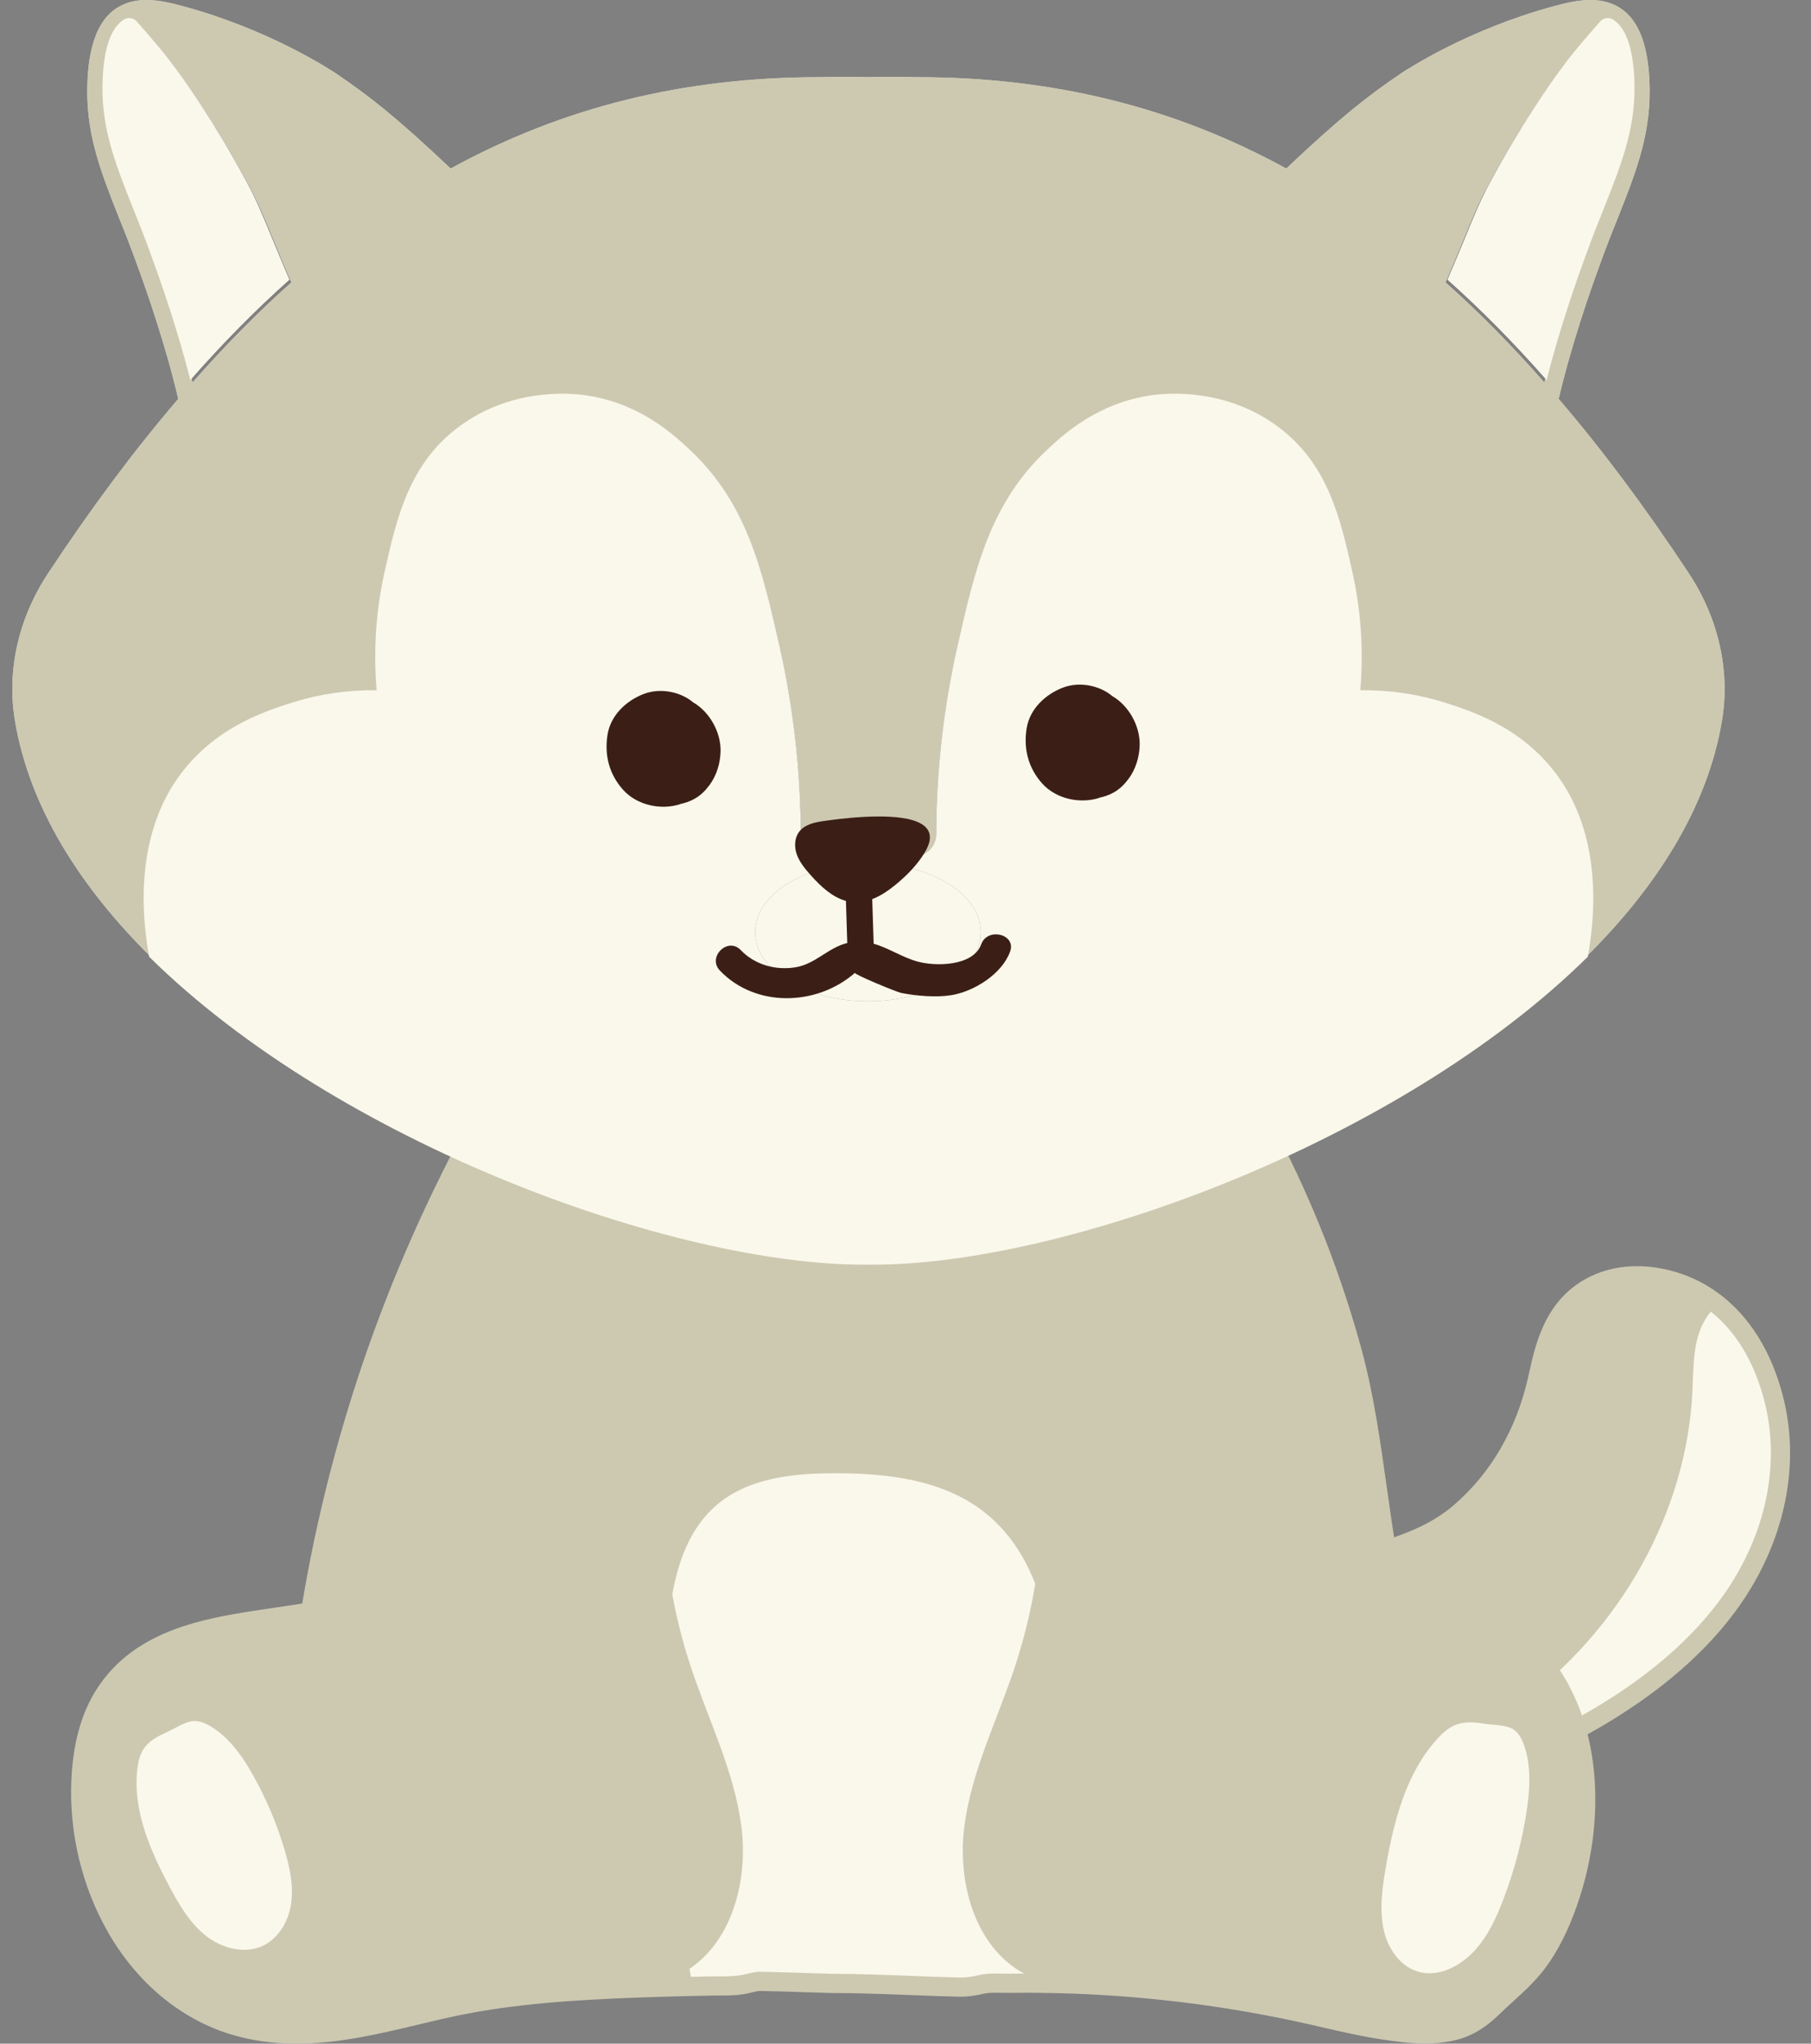 <?xml version="1.0" encoding="UTF-8"?> <svg xmlns="http://www.w3.org/2000/svg" xmlns:xlink="http://www.w3.org/1999/xlink" width="78" height="88" viewBox="0 0 78 88"><rect x="0" y="0" width="78" height="88" fill="#808080" stroke="none"/><defs><path id="a" d="M66.367,0.275 C62.707,1.268 60.115,2.964 59.832,3.147 L59.832,3.147 C58.391,4.125 57.263,4.995 54.869,7.257 L54.869,7.257 C50.004,4.591 44.782,3.323 38.979,3.323 L38.979,3.323 L38.971,3.323 C38.27,3.307 37.568,3.3 36.874,3.323 L36.874,3.323 C36.181,3.3 35.479,3.307 34.778,3.323 L34.778,3.323 L34.77,3.323 C28.967,3.323 23.745,4.591 18.88,7.257 L18.88,7.257 C16.486,4.995 15.357,4.125 13.917,3.147 L13.917,3.147 C13.635,2.964 11.042,1.268 7.382,0.275 L7.382,0.275 C6.384,0.001 5.331,-0.213 4.455,0.375 L4.455,0.375 C3.73,0.871 3.326,1.857 3.242,3.392 L3.242,3.392 C3.119,5.652 3.775,7.302 4.599,9.388 L4.599,9.388 C4.843,9.984 5.094,10.624 5.354,11.343 L5.354,11.343 C5.811,12.58 6.635,14.971 7.146,17.178 L7.146,17.178 C5.247,19.393 3.387,21.891 1.541,24.687 L1.541,24.687 C0.261,26.626 -0.251,28.888 0.116,31.049 L0.116,31.049 C0.741,34.761 2.921,38.198 5.994,41.231 L5.994,41.231 C5.941,40.941 5.872,40.474 5.826,40.024 L5.826,40.024 C5.651,38.297 5.712,35.578 7.336,33.402 L7.336,33.402 C8.862,31.355 10.996,30.683 12.14,30.316 L12.14,30.316 C13.306,29.949 14.511,29.773 15.761,29.789 L15.761,29.789 C15.617,28.078 15.732,26.36 16.105,24.694 L16.105,24.694 C16.615,22.418 17.142,20.065 19.3,18.469 L19.3,18.469 C21.495,16.835 23.973,17.017 24.682,17.117 L24.682,17.117 C27.038,17.438 28.511,18.813 29.219,19.477 L29.219,19.477 C31.667,21.777 32.315,24.633 33.062,27.941 L33.062,27.941 C33.649,30.552 33.962,33.264 33.969,35.999 L33.969,35.999 C33.969,36.495 34.374,36.908 34.869,36.923 L34.869,36.923 L36.874,36.969 L38.88,36.923 C39.375,36.908 39.78,36.495 39.78,35.999 L39.78,35.999 C39.787,33.264 40.1,30.552 40.687,27.941 L40.687,27.941 C41.434,24.633 42.082,21.777 44.529,19.477 L44.529,19.477 C45.239,18.813 46.711,17.438 49.067,17.117 L49.067,17.117 C49.775,17.017 52.253,16.835 54.449,18.469 L54.449,18.469 C56.607,20.065 57.133,22.418 57.644,24.694 L57.644,24.694 C58.018,26.36 58.132,28.078 57.988,29.789 L57.988,29.789 C59.237,29.773 60.442,29.949 61.609,30.316 L61.609,30.316 C62.753,30.683 64.887,31.355 66.412,33.402 L66.412,33.402 C68.036,35.578 68.097,38.297 67.922,40.024 L67.922,40.024 C67.877,40.474 67.808,40.941 67.755,41.231 L67.755,41.231 C70.828,38.198 73.008,34.761 73.633,31.049 L73.633,31.049 C73.999,28.888 73.488,26.626 72.207,24.687 L72.207,24.687 C70.362,21.891 68.502,19.393 66.603,17.178 L66.603,17.178 C67.114,14.971 67.938,12.58 68.395,11.343 L68.395,11.343 C68.654,10.624 68.906,9.984 69.15,9.388 L69.15,9.388 C69.973,7.302 70.629,5.652 70.507,3.392 L70.507,3.392 C70.423,1.857 70.019,0.871 69.294,0.375 L69.294,0.375 C68.884,0.1 68.436,0 67.972,0 L67.972,0 C67.445,0 66.898,0.129 66.367,0.275 M61.731,12.16 C62.005,11.519 62.227,10.984 62.417,10.526 L62.417,10.526 C62.882,9.388 63.164,8.707 63.561,7.975 L63.561,7.975 C64.895,5.492 66.138,3.735 66.611,3.101 L66.611,3.101 C67.099,2.429 67.724,1.711 68.28,1.077 L68.28,1.077 L68.487,0.84 C68.623,0.871 68.753,0.932 68.867,1.008 L68.867,1.008 C69.379,1.352 69.676,2.169 69.745,3.438 L69.745,3.438 C69.859,5.523 69.264,7.027 68.441,9.105 L68.441,9.105 C68.197,9.708 67.938,10.357 67.678,11.083 L67.678,11.083 C67.251,12.237 66.511,14.375 65.985,16.468 L65.985,16.468 C64.59,14.879 63.172,13.443 61.731,12.16 M6.07,11.083 C5.811,10.357 5.552,9.708 5.308,9.105 L5.308,9.105 C4.485,7.027 3.89,5.523 4.004,3.438 L4.004,3.438 C4.073,2.169 4.37,1.352 4.882,1.008 L4.882,1.008 C4.996,0.932 5.125,0.871 5.262,0.84 L5.262,0.84 L5.468,1.077 C6.025,1.711 6.65,2.429 7.138,3.101 L7.138,3.101 C7.611,3.735 8.854,5.492 10.188,7.975 L10.188,7.975 C10.584,8.707 10.867,9.388 11.332,10.526 L11.332,10.526 C11.522,10.984 11.743,11.519 12.018,12.16 L12.018,12.16 C10.577,13.443 9.159,14.879 7.763,16.468 L7.763,16.468 C7.237,14.375 6.498,12.237 6.07,11.083"></path></defs><g fill="none" fill-rule="evenodd" transform="translate(.53)"><g transform="translate(2.532 43.68)"><path fill="#CDC9B1" d="M57.602,33.477 C57.455,33.477 57.306,33.474 57.161,33.467 C56.772,33.449 56.384,33.405 56.012,33.337 C55.723,33.285 55.428,33.214 55.139,33.128 C53.21,32.552 51.167,30.977 50.956,28.756 C50.739,26.459 52.453,24.03 54.858,23.226 C55.134,23.133 55.407,23.044 55.675,22.958 C57.315,22.425 58.501,22.041 59.565,21.121 C61.149,19.754 62.25,17.86 62.751,15.643 L62.8,15.422 C63.085,14.139 63.516,12.201 65.47,11.27 C66.066,10.986 66.731,10.842 67.447,10.842 C67.779,10.842 68.121,10.874 68.464,10.937 C69.252,11.081 70.014,11.383 70.668,11.812 C70.832,11.92 70.989,12.034 71.138,12.152 C71.246,12.237 71.357,12.332 71.467,12.433 C72.243,13.143 72.864,14.063 73.312,15.167 L73.343,15.244 C74.024,16.976 74.204,18.798 73.88,20.67 C73.587,22.368 72.868,24.053 71.801,25.542 C70.025,28.021 67.22,30.176 63.464,31.947 L63.464,31.947 C63.438,31.96 63.414,31.972 63.405,31.976 C61.727,32.762 60.227,33.228 58.819,33.401 C58.408,33.452 57.998,33.477 57.602,33.477"></path><path fill="#FAF8EB" d="M73.066,20.529 C72.793,22.106 72.124,23.672 71.129,25.06 C69.436,27.423 66.738,29.489 63.111,31.2 C63.107,31.202 63.055,31.228 63.055,31.228 C61.457,31.975 60.038,32.418 58.718,32.58 C58.201,32.644 57.693,32.665 57.201,32.641 C58.264,31.464 61.583,30.29 62.486,29.617 C66.696,26.475 69.592,21.48 69.834,16.192 C69.873,15.351 69.854,14.49 70.125,13.694 C70.235,13.373 70.405,13.062 70.624,12.8 C70.722,12.877 70.816,12.958 70.909,13.043 C71.594,13.669 72.145,14.489 72.547,15.478 C72.554,15.497 72.562,15.516 72.569,15.535 L72.578,15.556 C73.2,17.138 73.363,18.81 73.066,20.529"></path><path fill="#CDC9B1" d="M9.708,44.32 C8.713,44.32 7.804,44.194 6.929,43.935 C4.761,43.29 2.874,41.738 1.615,39.565 C0.473,37.593 -0.095,35.242 0.013,32.945 C0.094,31.227 0.507,29.871 1.275,28.801 C2.736,26.764 5.085,26.134 7.404,25.756 C7.576,25.728 7.748,25.701 7.917,25.675 L9.955,25.369 C10.54,21.868 11.417,18.386 12.564,15.011 C13.19,13.171 13.907,11.335 14.696,9.553 C15.086,8.672 15.505,7.779 15.942,6.9 L16.037,6.709 C16.619,5.534 17.279,4.2 18.475,3.176 C19.627,2.188 21.035,1.785 22.265,1.486 C26.305,0.5 30.477,0 34.667,0 C38.252,0 41.836,0.368 45.321,1.093 C47.774,1.605 50.511,2.38 51.938,5.12 C53.473,8.067 54.697,11.192 55.575,14.407 C56.101,16.337 56.387,18.373 56.664,20.343 C56.807,21.36 56.955,22.412 57.132,23.419 C57.199,23.799 57.267,24.129 57.419,24.332 C57.561,24.522 58.233,24.647 58.635,24.722 C58.935,24.779 59.219,24.832 59.479,24.915 C60.632,25.283 61.581,25.758 62.38,26.368 C64.03,27.63 65.106,29.524 65.492,31.844 C65.814,33.772 65.637,35.943 64.996,37.958 C64.63,39.108 64.21,40.013 63.677,40.805 C63.203,41.509 62.633,42.026 62.13,42.482 C61.992,42.607 61.846,42.74 61.706,42.874 L61.655,42.923 C61.218,43.343 60.624,43.912 59.693,44.151 C59.267,44.26 58.815,44.313 58.31,44.313 C57.619,44.313 56.937,44.21 56.44,44.135 C55.561,44.003 54.715,43.807 53.896,43.618 C53.896,43.618 53.496,43.526 53.329,43.488 C50.007,42.736 46.586,42.291 43.162,42.166 C42.591,42.145 42.028,42.133 41.488,42.13 C41.364,42.128 41.246,42.128 41.129,42.128 C40.905,42.128 40.678,42.13 40.455,42.133 C40.451,42.133 40.341,42.133 40.341,42.133 C40.245,42.133 40.147,42.132 40.049,42.13 C39.967,42.129 39.886,42.128 39.805,42.128 C39.739,42.128 39.54,42.128 39.416,42.149 C39.369,42.157 39.324,42.167 39.276,42.177 L39.234,42.186 C39.007,42.234 38.699,42.299 38.311,42.299 C38.282,42.299 38.252,42.299 38.223,42.298 C37.507,42.281 36.799,42.254 36.077,42.225 L36.012,42.223 C34.947,42.182 33.845,42.139 32.78,42.139 C32.78,42.139 32.737,42.139 32.729,42.139 C32.729,42.139 31.998,42.116 31.706,42.107 C31.045,42.086 30.361,42.063 29.693,42.051 L29.672,42.05 C29.588,42.052 29.486,42.075 29.286,42.122 L29.199,42.143 C28.804,42.235 28.445,42.247 28.114,42.247 L27.798,42.247 C27.438,42.253 27.076,42.26 26.712,42.268 C25.926,42.285 25.095,42.311 24.241,42.342 C21.759,42.437 19.115,42.596 16.608,43.12 C16.051,43.236 15.447,43.381 14.961,43.498 L14.946,43.502 C13.257,43.904 11.51,44.32 9.708,44.32"></path><path fill="#FAF8EB" d="M41.493 41.303C41.371 41.301 41.25 41.301 41.129 41.301 40.901 41.301 40.67 41.303 40.443 41.306L40.341 41.306C40.25 41.306 40.157 41.305 40.063 41.304 39.977 41.302 39.891 41.301 39.805 41.301 39.647 41.301 39.446 41.305 39.275 41.335 39.206 41.347 39.137 41.362 39.065 41.377 38.854 41.422 38.614 41.473 38.311 41.473 38.29 41.473 38.269 41.473 38.247 41.472 37.533 41.455 36.81 41.427 36.11 41.399 35.016 41.357 33.883 41.313 32.78 41.313L32.754 41.313C32.414 41.302 32.073 41.292 31.733 41.281 31.069 41.259 30.381 41.237 29.708 41.224L29.681 41.223C29.496 41.223 29.337 41.261 29.095 41.318L29.008 41.339C28.683 41.414 28.376 41.421 28.114 41.421L27.792 41.421C27.428 41.426 27.062 41.434 26.694 41.442 26.631 41.074 26.57 40.689 26.491 40.292 25.619 35.886 25.338 31.363 25.665 26.884 25.819 24.773 26.214 22.467 27.832 21.103 29.197 19.954 31.114 19.759 32.899 19.758 35.141 19.757 37.519 20.031 39.291 21.403 42.065 23.548 42.427 27.532 42.488 31.037 42.549 34.487 42.522 38.041 41.493 41.303M3.103 31.663C2.948 31.912 2.886 32.208 2.853 32.499 2.649 34.273 3.409 36.009 4.252 37.584 4.665 38.356 5.119 39.135 5.808 39.677 6.496 40.219 7.474 40.478 8.265 40.103 8.95 39.777 9.368 39.037 9.476 38.287 9.585 37.537 9.426 36.774 9.215 36.046 8.864 34.834 8.364 33.666 7.73 32.575 7.309 31.851 6.779 31.136 6.058 30.687 5.771 30.509 5.451 30.366 5.109 30.454 4.767 30.543 4.454 30.758 4.134 30.903 3.741 31.081 3.339 31.283 3.103 31.663M59.545 30.632C59.258 30.768 59.016 30.999 58.799 31.243 57.482 32.729 56.974 34.741 56.637 36.657 56.472 37.596 56.336 38.566 56.543 39.457 56.751 40.349 57.378 41.153 58.264 41.274 59.032 41.379 59.852 40.953 60.426 40.338 61.001 39.723 61.367 38.941 61.668 38.159 62.169 36.859 62.52 35.51 62.713 34.154 62.841 33.255 62.874 32.298 62.579 31.473 62.462 31.144 62.295 30.828 61.959 30.709 61.624 30.589 61.23 30.601 60.876 30.546 60.441 30.478 59.983 30.426 59.545 30.632"></path><path fill="#CDC9B1" d="M10.909 21.386C10.85 25.778 11.151 30.301 13.022 34.275 14.892 38.249 18.628 41.591 23.01 41.896 24.147 41.976 25.33 41.841 26.326 41.287 28.435 40.116 29.176 37.361 28.869 34.969 28.562 32.577 27.446 30.377 26.689 28.087 25.954 25.862 25.555 23.526 25.511 21.183M56.431 21.386C56.491 25.778 56.19 30.301 54.319 34.275 52.448 38.249 48.712 41.591 44.331 41.896 43.194 41.976 42.011 41.841 41.014 41.287 38.906 40.116 38.165 37.361 38.472 34.969 38.779 32.577 39.895 30.377 40.651 28.087 41.386 25.862 41.785 23.526 41.83 21.183"></path></g><path fill="#D8D6CB" d="M65.985,16.468 C64.59,14.879 63.172,13.443 61.731,12.16 C62.005,11.519 62.227,10.984 62.417,10.525 C62.882,9.388 63.165,8.707 63.561,7.975 C64.895,5.492 66.138,3.735 66.611,3.101 C67.099,2.429 67.724,1.711 68.28,1.077 L68.487,0.84 C68.623,0.871 68.753,0.932 68.867,1.008 C69.379,1.352 69.676,2.169 69.745,3.438 C69.859,5.523 69.264,7.027 68.441,9.104 C68.197,9.708 67.938,10.357 67.678,11.083 C67.251,12.237 66.511,14.375 65.985,16.468 M7.763,16.468 C7.237,14.375 6.497,12.237 6.07,11.083 C5.811,10.357 5.552,9.708 5.308,9.104 C4.485,7.027 3.89,5.523 4.004,3.438 C4.073,2.169 4.37,1.352 4.882,1.008 C4.995,0.932 5.125,0.871 5.262,0.84 L5.468,1.077 C6.025,1.711 6.65,2.429 7.138,3.101 C7.611,3.735 8.853,5.492 10.188,7.975 C10.584,8.707 10.867,9.388 11.332,10.525 C11.522,10.984 11.743,11.519 12.018,12.16 C10.577,13.443 9.159,14.879 7.763,16.468 M72.208,24.687 C70.362,21.891 68.502,19.393 66.604,17.178 C67.114,14.971 67.938,12.58 68.395,11.342 C68.654,10.624 68.906,9.984 69.15,9.388 C69.973,7.302 70.629,5.652 70.507,3.392 C70.423,1.857 70.019,0.871 69.294,0.375 C68.418,-0.213 67.365,0.001 66.367,0.275 C62.707,1.268 60.115,2.964 59.832,3.147 C58.391,4.125 57.263,4.995 54.869,7.257 C50.004,4.591 44.782,3.323 38.979,3.323 L38.971,3.323 C38.27,3.307 37.568,3.3 36.874,3.323 C36.181,3.3 35.479,3.307 34.778,3.323 L34.77,3.323 C28.967,3.323 23.745,4.591 18.88,7.257 C16.486,4.995 15.357,4.125 13.916,3.147 C13.635,2.964 11.042,1.268 7.382,0.275 C6.383,0.001 5.331,-0.213 4.454,0.375 C3.73,0.871 3.326,1.857 3.241,3.392 C3.119,5.652 3.775,7.302 4.599,9.388 C4.843,9.984 5.094,10.624 5.353,11.342 C5.811,12.58 6.635,14.971 7.146,17.178 C5.247,19.393 3.387,21.891 1.541,24.687 C0.261,26.626 -0.251,28.888 0.116,31.049 C0.741,34.761 2.921,38.198 5.994,41.231 C5.941,40.941 5.872,40.474 5.826,40.024 C5.651,38.297 5.712,35.578 7.336,33.402 C8.862,31.355 10.996,30.683 12.14,30.316 C13.306,29.949 14.511,29.773 15.761,29.789 C15.617,28.078 15.732,26.36 16.105,24.694 C16.615,22.418 17.142,20.065 19.3,18.469 C21.495,16.835 23.973,17.017 24.682,17.117 C27.038,17.438 28.511,18.813 29.219,19.477 C31.667,21.777 32.315,24.633 33.062,27.941 C33.649,30.552 33.962,33.264 33.969,35.999 C33.969,36.495 34.374,36.908 34.869,36.923 L36.874,36.969 L38.88,36.923 C39.375,36.908 39.78,36.495 39.78,35.999 C39.787,33.264 40.1,30.552 40.687,27.941 C41.434,24.633 42.082,21.777 44.529,19.477 C45.239,18.813 46.711,17.438 49.067,17.117 C49.775,17.017 52.253,16.835 54.449,18.469 C56.607,20.065 57.133,22.418 57.644,24.694 C58.018,26.36 58.132,28.078 57.988,29.789 C59.237,29.773 60.442,29.949 61.609,30.316 C62.753,30.683 64.887,31.355 66.412,33.402 C68.036,35.578 68.097,38.297 67.922,40.024 C67.877,40.474 67.808,40.941 67.755,41.231 C70.828,38.198 73.008,34.761 73.633,31.049 C73.999,28.888 73.488,26.626 72.208,24.687"></path><use xlink:href="#a" fill="#CDC9B1"></use><g fill="#FAF8EB" transform="translate(3.882 .778)"><path d="M8.054 11.266C6.609 12.553 5.186 13.993 3.786 15.587 3.257 13.487 2.516 11.343 2.087 10.186 1.827 9.458 1.567 8.808 1.322 8.202.497 6.119-.1 4.61.014 2.519.083 1.247.381.428.894.083.901.078.909.073.916.069 1.098-.049 1.34-.012 1.483.152 2.041.787 2.669 1.508 3.158 2.182 3.633 2.817 4.879 4.579 6.218 7.069 6.616 7.804 6.899 8.486 7.366 9.627 7.557 10.087 7.779 10.623 8.054 11.266M32.97 36.387C30.286 36.387 28.109 37.718 28.109 39.361 28.109 41.004 30.286 42.336 32.97 42.336 35.655 42.336 37.831 41.004 37.831 39.361 37.831 37.718 35.655 36.387 32.97 36.387"></path><path d="M32.97 42.336C30.286 42.336 28.109 41.004 28.109 39.361 28.109 37.718 30.286 36.387 32.97 36.387 35.655 36.387 37.831 37.718 37.831 39.361 37.831 41.004 35.655 42.336 32.97 42.336M62.628 32.568C61.098 30.515 58.957 29.841 57.809 29.474 56.639 29.106 55.43 28.929 54.176 28.945 54.321 27.229 54.206 25.506 53.831 23.836 53.319 21.553 52.79 19.194 50.625 17.593 48.423 15.954 45.936 16.137 45.225 16.237 42.861 16.559 41.385 17.938 40.673 18.604 38.217 20.91 37.568 23.774 36.818 27.091 36.229 29.711 35.915 32.43 35.908 35.173 35.908 35.67 35.502 36.084 35.005 36.099L32.993 36.145 30.981 36.099C30.484 36.084 30.078 35.67 30.078 35.173 30.071 32.43 29.757 29.711 29.168 27.091 28.418 23.774 27.768 20.91 25.313 18.604 24.601 17.938 23.124 16.559 20.76 16.237 20.049 16.137 17.563 15.954 15.36 17.593 13.195 19.194 12.667 21.553 12.155 23.836 11.78 25.506 11.665 27.229 11.81 28.945 10.556 28.929 9.347 29.106 8.177 29.474 7.029 29.841 4.888 30.515 3.357 32.568 1.728 34.751 1.667 37.477 1.842 39.209 1.888 39.66 1.958 40.128 2.011 40.419 10.173 48.477 24.609 53.678 32.771 53.678L33.215 53.678C41.377 53.678 55.812 48.477 63.975 40.419 64.028 40.128 64.097 39.66 64.143 39.209 64.319 37.477 64.258 34.751 62.628 32.568M64.664 8.202C64.419 8.808 64.159 9.458 63.899 10.186 63.47 11.343 62.727 13.487 62.2 15.587 60.8 13.993 59.377 12.553 57.931 11.266 58.207 10.623 58.429 10.087 58.62 9.627 59.086 8.486 59.37 7.804 59.768 7.069 61.106 4.579 62.353 2.817 62.827 2.182 63.317 1.508 63.944.787 64.503.152 64.645-.012 64.887-.049 65.07.069 65.077.073 65.084.078 65.091.083 65.604.428 65.902 1.247 65.972 2.519 66.086 4.61 65.489 6.119 64.664 8.202"></path></g><path fill="#3B1F16" d="M29.326 30.245C28.76 29.769 27.892 29.619 27.207 29.878 26.444 30.166 25.768 30.801 25.636 31.638 25.497 32.515 25.706 33.338 26.304 34.006 26.908 34.682 27.954 34.903 28.8 34.617 28.78 34.62 28.76 34.623 28.741 34.626 28.959 34.583 29.163 34.519 29.376 34.401 29.646 34.252 29.844 34.051 30.025 33.81 30.331 33.401 30.492 32.872 30.505 32.36 30.526 31.543 30.044 30.662 29.326 30.245M47.377 29.974C46.811 29.498 45.942 29.348 45.257 29.607 44.495 29.895 43.819 30.53 43.687 31.366 43.548 32.244 43.757 33.066 44.354 33.734 44.959 34.41 46.005 34.631 46.851 34.346 46.831 34.349 46.811 34.352 46.791 34.355 47.009 34.312 47.214 34.248 47.427 34.13 47.697 33.981 47.895 33.78 48.076 33.539 48.382 33.129 48.543 32.6 48.556 32.089 48.577 31.271 48.095 30.391 47.377 29.974M42.977 40.97C43.246 40.221 41.996 39.919 41.73 40.663 41.392 41.606 39.766 41.627 38.971 41.4 38.3 41.209 37.737 40.816 37.099 40.638 37.078 39.998 37.058 39.358 37.037 38.718 37.405 38.576 37.746 38.341 38.049 38.092 38.542 37.687 38.993 37.226 39.312 36.685 39.767 35.914 39.429 35.511 38.772 35.316 37.649 34.984 35.593 35.261 34.952 35.353 34.58 35.406 34.18 35.489 33.935 35.762 33.688 36.036 33.666 36.445 33.786 36.787 33.906 37.128 34.148 37.417 34.394 37.692 34.809 38.158 35.304 38.629 35.904 38.793 35.923 39.397 35.943 40.001 35.962 40.605 35.132 40.809 34.595 41.511 33.727 41.653 32.858 41.794 31.968 41.532 31.375 40.912 30.816 40.327 29.92 41.212 30.477 41.794 32.02 43.408 34.666 43.318 36.294 41.89 36.227 41.948 38.092 42.719 38.281 42.756 38.933 42.884 39.791 42.959 40.446 42.852 41.428 42.692 42.631 41.937 42.977 40.97"></path></g></svg> 
